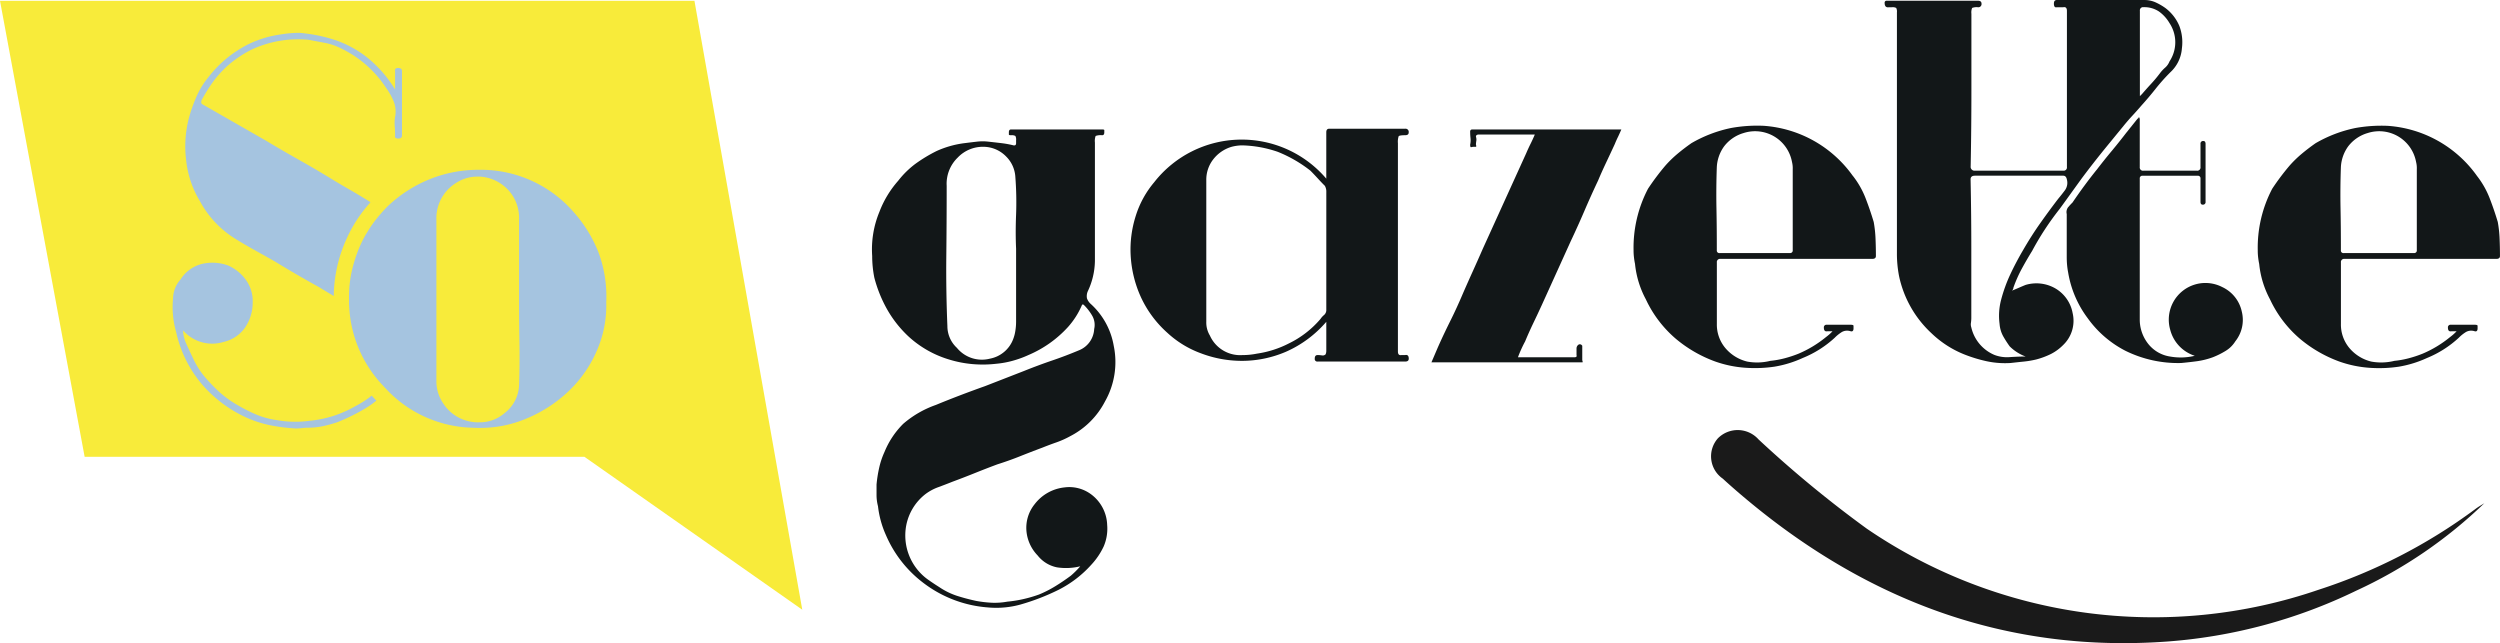 <svg xmlns="http://www.w3.org/2000/svg" width="161.385" height="41.518" viewBox="0 0 161.385 41.518">
  <g id="Group_1" data-name="Group 1" transform="translate(-648.01 -47.202)">
    <path id="Path_1" data-name="Path 1" d="M64.587,39.114l6.961,39.31L57.486,68.553H25.222L19.758,39.114Z" transform="translate(628.252 8.138)" fill="#f8eb3a"/>
    <path id="Path_2" data-name="Path 2" d="M74.639,70.228a3.367,3.367,0,0,0-1.26,2.054,3.507,3.507,0,0,0,1.376,3.454c.264.187.521.358.771.515a4.588,4.588,0,0,0,1.144.559q.583.186,1.236.327a7.783,7.783,0,0,0,1,.116,4.5,4.5,0,0,0,1-.07,7.971,7.971,0,0,0,1.027-.163,8.478,8.478,0,0,0,1.027-.3,7.325,7.325,0,0,0,1.05-.536q.491-.3,1-.677a5.674,5.674,0,0,0,.608-.607,3.816,3.816,0,0,1-1.494.07,2.116,2.116,0,0,1-1.26-.771,2.591,2.591,0,0,1-.724-1.611,2.428,2.428,0,0,1,.536-1.7A2.793,2.793,0,0,1,83.6,69.808a2.36,2.36,0,0,1,1.681.42,2.566,2.566,0,0,1,1.074,2.007,2.9,2.9,0,0,1-.233,1.4,4.6,4.6,0,0,1-.794,1.167,7.208,7.208,0,0,1-2.1,1.611,14.479,14.479,0,0,1-2.473.957,5.842,5.842,0,0,1-2.1.186,7.818,7.818,0,0,1-4.108-1.54,7.637,7.637,0,0,1-2.474-3.128,6.257,6.257,0,0,1-.513-1.867,2.844,2.844,0,0,1-.094-.7v-.7a8.33,8.33,0,0,1,.164-1.05,5.117,5.117,0,0,1,.349-1.05A5.475,5.475,0,0,1,73.192,65.7a6.523,6.523,0,0,1,2.1-1.214q.793-.327,1.588-.63t1.586-.584l2.521-.981q.933-.374,1.821-.677t1.774-.677a1.559,1.559,0,0,0,.934-1.354,1.189,1.189,0,0,0-.117-.84,3.307,3.307,0,0,0-.536-.7c-.062-.061-.109-.061-.14,0a5.145,5.145,0,0,1-.888,1.4,7.3,7.3,0,0,1-2.566,1.821,6.691,6.691,0,0,1-1.028.373,5.934,5.934,0,0,1-1.026.187,7.567,7.567,0,0,1-1.565.023,7.309,7.309,0,0,1-1.517-.3,6.713,6.713,0,0,1-2.614-1.493A7.359,7.359,0,0,1,72.141,58.3a8.556,8.556,0,0,1-.817-2.031,7.145,7.145,0,0,1-.139-1.4,6.32,6.32,0,0,1,.466-2.848,6.546,6.546,0,0,1,1.213-2.008,5.789,5.789,0,0,1,1.121-1.1,9.573,9.573,0,0,1,1.353-.817,6.241,6.241,0,0,1,1.822-.513c.249-.031.5-.062.77-.093a3.232,3.232,0,0,1,.77,0c.28.031.553.062.817.093a6.224,6.224,0,0,1,.771.14c.124.031.187-.015.187-.14V47.4a.494.494,0,0,0-.047-.28.5.5,0,0,0-.28-.046c-.093,0-.14-.015-.14-.047v-.14c0-.124.047-.186.14-.186H86.03c.093,0,.139.016.139.046v.14c0,.126-.046.187-.139.187a.972.972,0,0,0-.42.046.937.937,0,0,0-.047.422V55.2a4.74,4.74,0,0,1-.466,1.961.786.786,0,0,0-.047.443.858.858,0,0,0,.233.35,4.719,4.719,0,0,1,1.494,2.708,5.15,5.15,0,0,1-.561,3.594,5.2,5.2,0,0,1-2.24,2.241,5.83,5.83,0,0,1-.887.4c-.312.108-.624.226-.934.35q-.749.281-1.447.559t-1.447.515q-.747.279-1.447.561t-1.447.559q-.466.186-.91.35A3.188,3.188,0,0,0,74.639,70.228ZM80.475,54.4q-.048-1.026,0-2.217a21.307,21.307,0,0,0-.047-2.4,2.021,2.021,0,0,0-.613-1.353,2.054,2.054,0,0,0-1.369-.608,2.246,2.246,0,0,0-1.745.7,2.35,2.35,0,0,0-.707,1.821q0,2.288-.024,4.528t.07,4.528a1.911,1.911,0,0,0,.613,1.4,2.085,2.085,0,0,0,2.123.7,2,2,0,0,0,1.51-1.261,2.466,2.466,0,0,0,.141-.536,3.777,3.777,0,0,0,.048-.584Z" transform="translate(633.128 8.858)" fill="#121718"/>
    <path id="Path_3" data-name="Path 3" d="M104.143,47.077c-.249,0-.389.024-.419.07a1.129,1.129,0,0,0-.047.443V61.035q0,.281.233.233h.233c.157-.031.234.047.234.234,0,.124-.078.186-.234.186H98.494a.165.165,0,0,1-.186-.186c0-.157.062-.234.186-.234a1.72,1.72,0,0,1,.28.024.256.256,0,0,0,.234-.07.544.544,0,0,0,.046-.234V59.122a7.31,7.31,0,0,1-2.614,1.937,7.218,7.218,0,0,1-2.8.584,7.447,7.447,0,0,1-2.685-.49,6.447,6.447,0,0,1-2.171-1.33,7.021,7.021,0,0,1-1.727-2.357,7.458,7.458,0,0,1-.631-2.614,7.145,7.145,0,0,1,.327-2.567,6.25,6.25,0,0,1,1.19-2.171,7.172,7.172,0,0,1,11.11-.233V46.89c0-.154.062-.232.187-.232h4.9a.206.206,0,0,1,.234.232C104.377,47.016,104.3,47.077,104.143,47.077Zm-5.088,3.594a.765.765,0,0,0-.093-.326c-.157-.155-.311-.319-.468-.49s-.311-.334-.466-.49a8.545,8.545,0,0,0-2.1-1.213,7.592,7.592,0,0,0-2.311-.42,2.806,2.806,0,0,0-.677.093,2.331,2.331,0,0,0-1.19.817,2.138,2.138,0,0,0-.443,1.331v9.15a1.629,1.629,0,0,0,.233.887,2.142,2.142,0,0,0,2.1,1.26q.233,0,.466-.023a4.637,4.637,0,0,0,.467-.07,6.559,6.559,0,0,0,2.054-.654,6.294,6.294,0,0,0,2.054-1.588,1.189,1.189,0,0,1,.233-.256.428.428,0,0,0,.14-.35Z" transform="translate(634.574 8.854)" fill="#121718"/>
    <path id="Path_4" data-name="Path 4" d="M116.231,46.7h.187q-.1.233-.211.469c-.077.155-.147.312-.209.467-.187.407-.373.8-.561,1.2s-.358.772-.513,1.146q-.466.985-.887,1.967t-.887,1.966q-.466,1.03-.934,2.062t-.934,2.059q-.279.609-.561,1.194c-.185.391-.358.773-.513,1.149a8.222,8.222,0,0,0-.466,1.029h3.643c.124,0,.17-.047.139-.14v-.419a.3.3,0,0,1,.1-.234.164.164,0,0,1,.228,0l.042.047v.933c.032.094.034.141.008.141h-9.745l.42-.981q.373-.839.793-1.681t.795-1.727q.325-.747.653-1.471t.654-1.47l1.4-3.081,1.4-3.081q.14-.327.28-.607c.093-.187.187-.389.279-.608h-3.613c-.125,0-.187.047-.187.14a.572.572,0,0,1,.023.28,1.506,1.506,0,0,0-.023.233c.031.094.027.14-.011.14h-.129a.524.524,0,0,0-.163.023c-.047.016-.07-.038-.07-.163a1.334,1.334,0,0,0,.023-.419,3.461,3.461,0,0,1-.023-.42.124.124,0,0,1,.14-.14h9.43Z" transform="translate(636.257 8.858)" fill="#121718"/>
    <path id="Path_5" data-name="Path 5" d="M130.226,49.709a5.666,5.666,0,0,1,.817,1.423q.3.77.536,1.565a7.752,7.752,0,0,1,.117,1.074c.015.373.024.746.024,1.12,0,.125-.079.186-.234.186h-9.8a.206.206,0,0,0-.233.234v3.968a2.351,2.351,0,0,0,.536,1.54,2.661,2.661,0,0,0,1.424.887,3.519,3.519,0,0,0,1.493-.047,5.853,5.853,0,0,0,.911-.163,7.571,7.571,0,0,0,.91-.3,7.254,7.254,0,0,0,1.774-1.074,3.127,3.127,0,0,0,.42-.373h-.327q-.233.048-.233-.233a.166.166,0,0,1,.187-.187h1.54c.124,0,.187.024.187.07v.163c0,.157-.064.219-.187.187a.69.69,0,0,0-.561.047,2.445,2.445,0,0,0-.466.373A6.828,6.828,0,0,1,127,61.473a7.2,7.2,0,0,1-1.821.561,8.686,8.686,0,0,1-1.914.069,7.318,7.318,0,0,1-1.914-.4,8.441,8.441,0,0,1-2.521-1.447,7.526,7.526,0,0,1-1.96-2.567,6.119,6.119,0,0,1-.7-2.288c-.032-.154-.055-.3-.07-.443a3.788,3.788,0,0,1-.024-.443,8.2,8.2,0,0,1,.934-3.968,15.639,15.639,0,0,1,1.121-1.493,7.309,7.309,0,0,1,.794-.771q.419-.35.887-.677a8.535,8.535,0,0,1,2.567-.98,9.484,9.484,0,0,1,2.1-.14,7.721,7.721,0,0,1,5.742,3.221ZM126.164,54.7a.165.165,0,0,0,.187-.187V49.288a1.652,1.652,0,0,0-.047-.466,2.422,2.422,0,0,0-3.128-1.868,2.441,2.441,0,0,0-1.259.864,2.5,2.5,0,0,0-.467,1.33q-.048,1.355-.023,2.685t.023,2.683a.165.165,0,0,0,.187.187Z" transform="translate(637.387 8.837)" fill="#121718"/>
    <path id="Path_6" data-name="Path 6" d="M139.092,57.834c.155-.061.3-.124.443-.186s.288-.124.443-.187a2.444,2.444,0,0,1,1.938.234,2.329,2.329,0,0,1,1.1,1.586,2.162,2.162,0,0,1-.607,2.054,3.059,3.059,0,0,1-.794.584,5.061,5.061,0,0,1-.934.35,5.858,5.858,0,0,1-.817.14c-.3.031-.584.062-.864.093a5.666,5.666,0,0,1-1.54-.116,9.3,9.3,0,0,1-1.447-.443,6.556,6.556,0,0,1-2.1-1.354,7,7,0,0,1-2.1-3.687,7.557,7.557,0,0,1-.14-1.494V39.861a.494.494,0,0,0-.047-.28.505.505,0,0,0-.28-.046h-.186c-.187.031-.28-.062-.28-.28a.124.124,0,0,1,.14-.14H136.9c.155,0,.234.063.234.187a.206.206,0,0,1-.234.233.775.775,0,0,0-.373.047.793.793,0,0,0-.046.376v4.924q0,2.437-.047,4.922a.248.248,0,0,0,.28.281h5.7a.207.207,0,0,0,.233-.234V39.769c0-.187-.079-.265-.233-.234h-.42q-.187.046-.187-.233,0-.233.187-.233h5.648a1.767,1.767,0,0,1,.7.139,3.7,3.7,0,0,1,.654.373,2.8,2.8,0,0,1,.91,1.167,2.964,2.964,0,0,1,.163,1.447,2.327,2.327,0,0,1-.747,1.54,12.432,12.432,0,0,0-.957,1.074q-.443.56-.91,1.074-.281.327-.561.63c-.187.2-.358.4-.513.585l-1.26,1.54q-.795.979-1.494,1.914c-.25.343-.489.677-.723,1s-.475.662-.724,1q-.516.655-.958,1.33t-.817,1.377c-.25.405-.474.794-.677,1.167a8.485,8.485,0,0,0-.536,1.214A.266.266,0,0,1,139.092,57.834Zm.887,4.248a2.877,2.877,0,0,1-1.026-.654,7.117,7.117,0,0,1-.42-.653,1.956,1.956,0,0,1-.233-.794,4.041,4.041,0,0,1,.093-1.54A9.713,9.713,0,0,1,139,56.761q.373-.793.841-1.588.512-.885,1.073-1.681t1.167-1.588q.233-.279.443-.561a.817.817,0,0,0,.117-.7q-.048-.233-.233-.233h-5.7c-.187,0-.28.078-.28.233q.046,2.242.047,4.481v4.482a2.2,2.2,0,0,1-.024.3.634.634,0,0,0,.024.3,2.549,2.549,0,0,0,1.493,1.774,2.267,2.267,0,0,0,1,.14C139.3,62.1,139.636,62.082,139.979,62.082Zm10.924-.046a2.389,2.389,0,0,1-1.588-1.681,2.366,2.366,0,0,1,3.361-2.755,2.272,2.272,0,0,1,1.261,1.588,2.213,2.213,0,0,1-.42,1.914,1.881,1.881,0,0,1-.608.607,5.136,5.136,0,0,1-.84.42,4.985,4.985,0,0,1-1.027.257c-.343.046-.685.085-1.027.116a7.674,7.674,0,0,1-3.6-.794,6.82,6.82,0,0,1-2.427-2.1,6.739,6.739,0,0,1-1.26-2.942,4.7,4.7,0,0,1-.07-.489c-.016-.171-.023-.35-.023-.538V52.886a.521.521,0,0,1,.093-.445c.093-.107.187-.209.28-.3q.793-1.168,1.588-2.148.465-.606.933-1.167t.934-1.167l.373-.466.374-.467a.041.041,0,0,0,.046-.046l.047-.047a.273.273,0,0,1,.046.187v3.031a.208.208,0,0,0,.234.236h3.454a.209.209,0,0,0,.233-.24V48.358a.165.165,0,0,1,.186-.187q.141,0,.141.187v3.735a.165.165,0,0,1-.187.186c-.093,0-.14-.061-.14-.186V50.6a.165.165,0,0,0-.186-.186h-3.548a.165.165,0,0,0-.187.186v9.151a2.53,2.53,0,0,0,.585,1.563,2.227,2.227,0,0,0,1.376.77A3.882,3.882,0,0,0,150.9,62.036Zm-3.407-16.9q.279-.325.582-.653a8.42,8.42,0,0,0,.584-.7,2.392,2.392,0,0,1,.327-.35,1.031,1.031,0,0,0,.28-.4,2.239,2.239,0,0,0,0-2.474,2.447,2.447,0,0,0-.678-.747,1.7,1.7,0,0,0-1-.28.206.206,0,0,0-.234.233v5.509Z" transform="translate(638.791 8.134)" fill="#121718"/>
    <path id="Path_7" data-name="Path 7" d="M167.022,49.709a5.664,5.664,0,0,1,.817,1.423q.3.77.536,1.565a7.752,7.752,0,0,1,.117,1.074c.015.373.024.746.024,1.12,0,.125-.079.186-.234.186h-9.8a.206.206,0,0,0-.233.234v3.968a2.351,2.351,0,0,0,.536,1.54,2.665,2.665,0,0,0,1.424.887,3.525,3.525,0,0,0,1.494-.047,5.863,5.863,0,0,0,.91-.163,7.507,7.507,0,0,0,.91-.3,7.281,7.281,0,0,0,1.775-1.074,3.207,3.207,0,0,0,.419-.373h-.327q-.233.048-.233-.233a.166.166,0,0,1,.187-.187h1.54c.124,0,.187.024.187.07v.163c0,.157-.064.219-.187.187a.69.69,0,0,0-.561.047,2.445,2.445,0,0,0-.466.373,6.815,6.815,0,0,1-2.054,1.307,7.2,7.2,0,0,1-1.821.561,8.686,8.686,0,0,1-1.914.069,7.318,7.318,0,0,1-1.914-.4,8.455,8.455,0,0,1-2.521-1.447,7.527,7.527,0,0,1-1.96-2.567,6.119,6.119,0,0,1-.7-2.288c-.032-.154-.055-.3-.07-.443a3.794,3.794,0,0,1-.023-.443,8.186,8.186,0,0,1,.933-3.968,15.638,15.638,0,0,1,1.121-1.493,7.31,7.31,0,0,1,.794-.771q.419-.35.887-.677a8.535,8.535,0,0,1,2.567-.98,9.484,9.484,0,0,1,2.1-.14,7.721,7.721,0,0,1,5.742,3.221ZM162.961,54.7a.165.165,0,0,0,.187-.187V49.288a1.612,1.612,0,0,0-.047-.466,2.422,2.422,0,0,0-3.127-1.868,2.439,2.439,0,0,0-1.26.864,2.5,2.5,0,0,0-.467,1.33q-.048,1.355-.023,2.685t.023,2.683a.165.165,0,0,0,.187.187Z" transform="translate(640.877 8.837)" fill="#121718"/>
    <path id="Path_8" data-name="Path 8" d="M170.563,69.149a29.794,29.794,0,0,1-8.262,5.642,33.535,33.535,0,0,1-12.259,3.29c-10.19.729-19.084-2.548-26.89-9q-.9-.741-1.756-1.523a1.751,1.751,0,0,1-.308-2.6,1.8,1.8,0,0,1,2.621.071,74.44,74.44,0,0,0,6.989,5.762,32.818,32.818,0,0,0,29.187,3.937,35.036,35.036,0,0,0,10.094-5.2C170.165,69.386,170.368,69.273,170.563,69.149Z" transform="translate(637.82 10.538)" fill="#1a1a1a"/>
    <path id="Path_9" data-name="Path 9" d="M31.63,51.874a6.438,6.438,0,0,0,2.273,2.42c.426.264.862.517,1.307.765s.9.5,1.358.766q1.284.788,2.717,1.578.491.3.984.592c0-.187.007-.371.022-.561a9.14,9.14,0,0,1,.824-3.176,8.911,8.911,0,0,1,1.523-2.312,1.277,1.277,0,0,0-.143-.1q-.644-.4-1.282-.766c-.43-.245-.859-.5-1.286-.765-.66-.4-1.326-.785-2-1.165s-1.346-.769-2-1.164l-4.149-2.376c-.066-.031-.081-.115-.047-.246a10.385,10.385,0,0,1,.738-1.189,6.953,6.953,0,0,1,.94-1.04,7.355,7.355,0,0,1,1.532-1.037,7.1,7.1,0,0,1,3.7-.644c.36.066.716.134,1.061.2A3.891,3.891,0,0,1,40.718,42a7.166,7.166,0,0,1,2.914,2.538,4.274,4.274,0,0,1,.495.871,1.793,1.793,0,0,1,.1,1.021,2.545,2.545,0,0,0-.024.6c.019.2.024.4.024.6-.031.13.034.2.2.2s.246-.066.246-.2V43.474c0-.13-.081-.2-.246-.2s-.23.066-.2.2v1.187a7.918,7.918,0,0,0-1.877-2.124A7.011,7.011,0,0,0,40.3,41.451a10.061,10.061,0,0,0-2.248-.446c-.2,0-.4.01-.592.025s-.4.044-.595.074a6.994,6.994,0,0,0-2.219.691,8,8,0,0,0-1.361.913,7.686,7.686,0,0,0-1.111,1.161,5.313,5.313,0,0,0-.716,1.136,10.237,10.237,0,0,0-.467,1.236,7.231,7.231,0,0,0-.249,3.014A6.364,6.364,0,0,0,31.63,51.874Z" transform="translate(629.288 8.317)" fill="#a5c4e0"/>
    <path id="Path_10" data-name="Path 10" d="M41.724,63.823a7.234,7.234,0,0,1-2.96.94,6.623,6.623,0,0,1-2.126-.049,5.229,5.229,0,0,1-1.283-.346,10.164,10.164,0,0,1-1.186-.595,6.869,6.869,0,0,1-1.211-.863,10.471,10.471,0,0,1-1.012-1.062,5.182,5.182,0,0,1-.642-1.015c-.165-.345-.331-.7-.495-1.061a2.325,2.325,0,0,1-.2-.838l.049.046a2.491,2.491,0,0,0,2.569.692,2.3,2.3,0,0,0,1.407-.962,2.866,2.866,0,0,0,.471-1.6,2.324,2.324,0,0,0-.4-1.386,2.768,2.768,0,0,0-1.187-.986,2.934,2.934,0,0,0-1.432-.15,2.273,2.273,0,0,0-1.631,1.04,1.9,1.9,0,0,0-.492,1.233,5.865,5.865,0,0,0,.2,2.173A7.8,7.8,0,0,0,31.9,62.49a8.379,8.379,0,0,0,2.818,2.074,7.413,7.413,0,0,0,1.554.495,11.713,11.713,0,0,0,1.606.2,3.464,3.464,0,0,0,.4-.024,3.152,3.152,0,0,1,.4-.025,4.766,4.766,0,0,0,.962-.1,9.164,9.164,0,0,0,.915-.25,12.841,12.841,0,0,0,1.852-.915,5.9,5.9,0,0,0,.682-.485c-.1-.1-.2-.209-.3-.321A6.42,6.42,0,0,1,41.724,63.823Z" transform="translate(629.218 9.603)" fill="#a5c4e0"/>
    <path id="Path_11" data-name="Path 11" d="M56.453,54.441a8.653,8.653,0,0,0-1.581-2.593,7.936,7.936,0,0,0-5.828-2.767c-.09,0-.18,0-.268,0a8.364,8.364,0,0,0-3.214.6A8.606,8.606,0,0,0,42.87,51.4c-.135.129-.258.265-.383.4l0,0c-.024.025-.044.053-.067.078-.069.077-.134.154-.2.233-.091.109-.18.221-.264.335-.056.074-.111.15-.163.227-.089.128-.172.259-.253.393-.042.068-.085.135-.124.2-.114.2-.22.4-.316.614l-.007.013a8.769,8.769,0,0,0-.438,1.192,7.786,7.786,0,0,0-.3,1.648c-.019.267-.022.53-.018.789,0,.059,0,.117,0,.175,0,.036,0,.073,0,.111l.007,0a7.985,7.985,0,0,0,2.131,5.146c.011.012.024.023.035.035v0c.093.106.189.206.286.3L42.8,63.3a7.9,7.9,0,0,0,5.5,2.431c.158.008.313.012.467.012a7.652,7.652,0,0,0,2.966-.58,8.916,8.916,0,0,0,2.79-1.8,7.94,7.94,0,0,0,1.828-2.642,7.231,7.231,0,0,0,.592-3.087A8.17,8.17,0,0,0,56.453,54.441Zm-5.136,8.471a2.383,2.383,0,0,1-.939,1.875,2.421,2.421,0,0,1-1.63.593,2.672,2.672,0,0,1-2.37-1.284,2.5,2.5,0,0,1-.4-1.334V52.291a2.673,2.673,0,0,1,1.284-2.37,2.473,2.473,0,0,1,1.367-.4c.054,0,.108,0,.164,0a2.684,2.684,0,0,1,1.531.593,2.632,2.632,0,0,1,.989,2.172v5.186q0,1.383.024,2.716T51.317,62.911Z" transform="translate(630.203 9.083)" fill="#a5c4e0"/>
  </g>
</svg>
